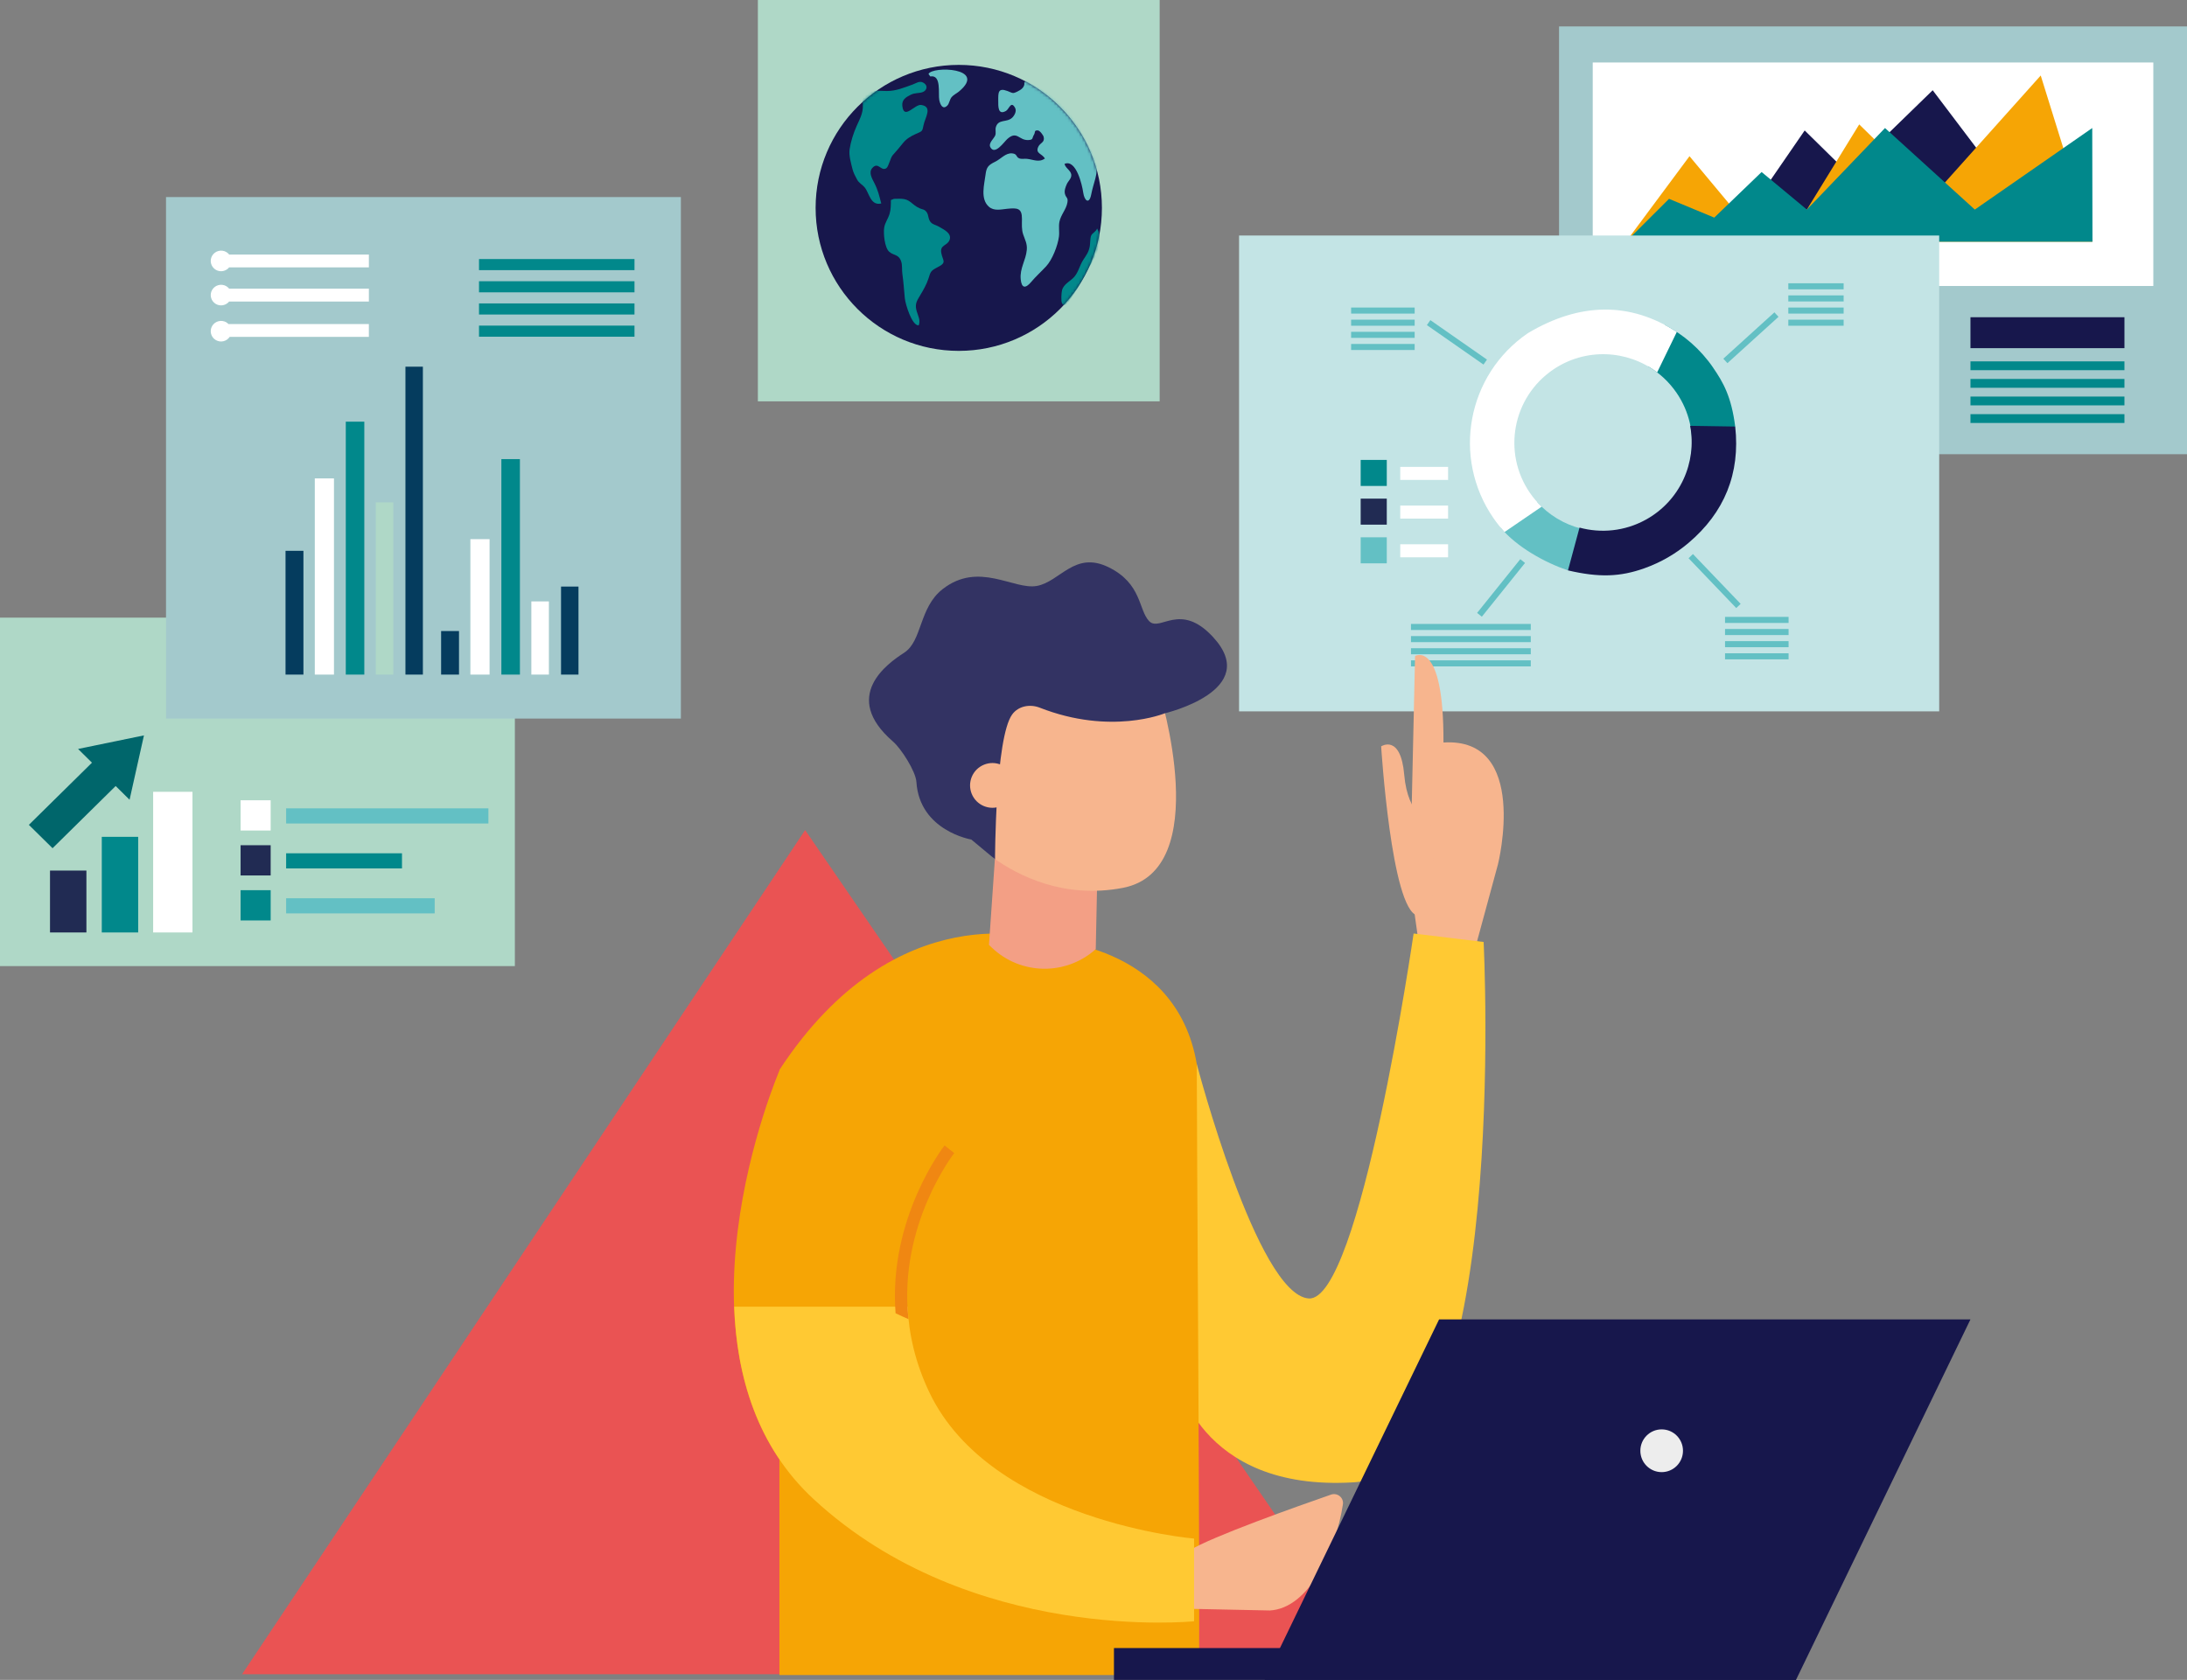 <?xml version="1.0" encoding="UTF-8"?> <svg xmlns="http://www.w3.org/2000/svg" xmlns:xlink="http://www.w3.org/1999/xlink" width="777px" height="597px" viewBox="0 0 777 597" version="1.1"><rect x="0" y="0" width="777" height="597" fill="#808080" stroke="none"/><title>Group 9</title><defs><ellipse id="path-1" cx="50.86" cy="50.818" rx="50.86" ry="50.818"></ellipse></defs><g id="Wesbite-design" stroke="none" stroke-width="1" fill="none" fill-rule="evenodd"><g id="Let's-Develop.---software-analyse" transform="translate(-970, -453)"><g id="Group-9" transform="translate(970, 453)"><polygon id="Path" fill="#EA5353" fill-rule="nonzero" points="492 595 286.045 295 86 595"></polygon><g id="software---analyse2"><rect id="Rectangle" fill="#A3C9CC" fill-rule="nonzero" x="553.901" y="9.395" width="223.099" height="152.026"></rect><g id="Group" transform="translate(565.868, 22.206)" fill-rule="nonzero"><polygon id="Rectangle" fill="#FFFFFF" transform="translate(99.583, 39.715) rotate(90) translate(-99.583, -39.715) " points="59.868 -59.868 139.297 -59.868 139.297 139.297 59.868 139.297"></polygon><g transform="translate(11.807, 4.624)" id="Path"><polygon fill="#17174C" points="49.728 39.549 63.497 19.535 78.802 34.587 108.976 5.238 142.845 50.025 82.869 57.653 45.898 49.073"></polygon><polygon fill="#F6A505" points="0 59.084 22.569 28.681 41.767 51.692 45.898 53.367 64.265 47.65 82.869 17.38 108.976 42.884 147.356 0 165.739 59.084"></polygon><polygon fill="#01888B" points="0 59.084 15.297 43.835 31.369 50.504 48.193 34.304 64.265 47.65 92.033 18.67 123.94 47.65 165.66 18.67 165.739 59.084"></polygon></g></g><g id="Group" transform="translate(440.215, 83.7)" fill-rule="nonzero"><rect id="Rectangle" fill="#C3E4E5" x="0" y="0" width="248.743" height="169.107"></rect><g transform="translate(39.811, 16.97)"><g transform="translate(42.218, 9.348)" id="Path"><path d="M86.412,20.653 C81.857,14.019 75.908,8.91 69.217,5.452 C69.414,10.993 67.72,16.472 63.213,20.126 C67.145,22.406 70.644,25.565 73.386,29.551 C77.988,36.255 79.643,44.107 78.619,51.574 C79.485,51.181 80.407,50.89 81.377,50.717 C81.991,50.686 82.614,50.662 83.229,50.631 C83.969,49.586 84.679,48.524 85.341,47.432 C85.782,46.701 86.247,45.341 86.861,44.712 C86.885,44.689 86.901,44.665 86.924,44.65 C87.098,44.288 87.279,43.926 87.452,43.557 C88.863,40.594 91.645,42.787 94.237,41.568 C92.882,30.871 89.935,25.801 86.404,20.661 L86.412,20.653 Z" fill="#01888B"></path><path d="M41.376,88.461 C41.51,88.461 41.636,88.461 41.762,88.477 L41.778,88.477 C41.589,87.502 41.368,86.543 41.1,85.584 C40.982,85.176 40.864,84.767 40.746,84.358 L40.714,84.248 C40.352,83.1 39.989,81.953 39.635,80.798 C39.319,79.776 39.225,78.77 39.296,77.779 C33.456,76.247 28.035,73.048 23.811,68.324 C21.116,71.224 18.043,73.558 14.63,75.744 C13.425,76.514 12.187,77.119 10.934,77.528 C16.679,84.445 26.75,89.97 34.828,92.69 C37.192,90.371 37.972,88.453 41.368,88.453 L41.376,88.461 Z" fill="#63C0C4"></path><path d="M25.474,70.045 C23.953,68.583 22.55,66.948 21.305,65.14 C11.455,50.796 15.127,31.201 29.508,21.368 C41.045,13.485 55.971,14.286 66.514,22.319 L73.496,7.951 C56.861,-2.84 38.996,-2.597 20.596,8.376 C-0.981,23.113 -6.489,52.509 8.295,74.03 C9.524,75.822 10.864,77.496 12.282,79.06 L25.482,70.045 L25.474,70.045 Z" fill="#FFFFFF"></path><path d="M94.245,41.568 L78.24,41.317 C80.683,54.317 74.686,67.97 62.432,74.698 C54.962,78.801 46.554,79.556 38.933,77.488 L34.828,92.69 C45.915,95.283 53.402,95.008 62.046,91.912 C67.736,89.876 73.008,86.858 77.618,82.959 C90.423,72.136 96.081,58.239 94.245,41.561 L94.245,41.568 Z" fill="#17174C"></path></g><g transform="translate(155.329, 0)" fill="#63C0C4" id="Rectangle"><rect x="0" y="0" width="19.654" height="2.154"></rect><rect x="0" y="4.307" width="19.654" height="2.154"></rect><rect x="0" y="8.622" width="19.654" height="2.154"></rect><rect x="0" y="12.938" width="19.654" height="2.154"></rect></g><g transform="translate(21.261, 121.067)" fill="#63C0C4" id="Rectangle"><rect x="0" y="0" width="42.57" height="2.154"></rect><rect x="0" y="4.315" width="42.57" height="2.154"></rect><rect x="0" y="8.63" width="42.57" height="2.154"></rect><rect x="0" y="12.938" width="42.57" height="2.154"></rect></g><g transform="translate(132.847, 118.56)" fill="#63C0C4" id="Rectangle"><rect x="0" y="0" width="22.577" height="2.154"></rect><rect x="0" y="4.307" width="22.577" height="2.154"></rect><rect x="0" y="8.622" width="22.577" height="2.154"></rect><rect x="0" y="12.938" width="22.577" height="2.154"></rect></g><g transform="translate(0, 8.622)" fill="#63C0C4" id="Rectangle"><rect x="0" y="0" width="22.577" height="2.154"></rect><rect x="0" y="4.315" width="22.577" height="2.154"></rect><rect x="0" y="8.63" width="22.577" height="2.154"></rect><rect x="0" y="12.945" width="22.577" height="2.154"></rect></g><polygon id="Rectangle" fill="#63C0C4" transform="translate(142.041, 19.364) rotate(-42.29) translate(-142.041, -19.364) " points="129.785 18.27 154.295 18.301 154.298 20.458 129.788 20.426"></polygon><polygon id="Rectangle" fill="#63C0C4" transform="translate(53.275, 108.275) rotate(-51.3) translate(-53.275, -108.275) " points="41.024 107.182 65.524 107.212 65.527 109.369 41.026 109.339"></polygon><polygon id="Rectangle" fill="#63C0C4" transform="translate(37.592, 20.995) rotate(-55.04) translate(-37.592, -20.995) " points="36.499 8.735 38.655 8.737 38.685 33.256 36.529 33.253"></polygon><polygon id="Rectangle" fill="#63C0C4" transform="translate(129.138, 105.824) rotate(-43.68) translate(-129.138, -105.824) " points="128.044 93.569 130.201 93.572 130.232 118.078 128.076 118.075"></polygon><g transform="translate(3.396, 62.778)" id="Rectangle"><rect fill="#01888B" x="0" y="0" width="9.275" height="9.251"></rect><rect fill="#FFFFFF" x="14.059" y="2.476" width="16.998" height="4.63"></rect><rect fill="#212B53" x="0" y="13.755" width="9.275" height="9.251"></rect><rect fill="#FFFFFF" x="14.059" y="16.223" width="16.998" height="4.63"></rect><rect fill="#63C0C4" x="0" y="27.502" width="9.275" height="9.251"></rect><rect fill="#FFFFFF" x="14.059" y="29.978" width="16.998" height="4.63"></rect></g></g></g><rect id="Rectangle" fill="#AFD8C7" fill-rule="nonzero" x="269.257" y="0" width="142.749" height="142.631"></rect><g id="Group" transform="translate(260.71, 199.854)" fill-rule="nonzero"><path d="M240.795,88.759 C237.948,95.031 237.522,102.139 239.588,108.71 L243.232,134.601 L247.68,137.591 L264.226,144.431 C262.443,139.342 264.226,134.065 264.226,134.065 L271.497,107.282 C271.497,107.282 282.798,62.087 252.128,64.02 C252.286,27.21 242.033,33.285 242.033,33.285 L241.323,65.108 L240.795,88.751 L240.795,88.759 Z" id="Path" fill="#F7B58E"></path><path d="M164.478,178.266 C164.478,178.266 185.921,260.128 204.21,261.596 C222.498,263.055 241.52,131.903 241.52,131.903 L266.394,134.909 C266.394,134.909 276.055,323.507 220.266,326.939 C164.478,330.371 157.119,288.662 157.119,288.662 L164.485,178.258 L164.478,178.266 Z" id="Path" fill="#FFC933"></path><path d="M165.258,395.438 C165.668,361.303 164.478,206.153 164.478,178.266 C157.112,134.909 109.864,134.065 109.864,134.065 C109.864,134.065 57.9,116.725 16.204,180.372 L16.204,395.438 L165.258,395.438 Z" id="Path" fill="#F6A505"></path><path d="M92.813,104.608 L90.652,135.95 L91.677,136.928 C101.961,146.718 118.042,146.939 128.594,137.449 L128.594,137.449 L129.083,113.869 L92.813,104.616 L92.813,104.608 Z" id="Path" fill="#F39F85"></path><g transform="translate(48.028, 0)" id="Path"><path d="M33.318,39.123 L35.96,90.936 C41.11,90.731 44.138,96.261 43.152,101.113 C43.688,102.289 43.988,103.598 44.02,104.931 C52.963,111.337 69.217,119.691 90.171,115.684 C122.955,109.404 103.168,46.025 103.168,46.025 L33.318,39.13 L33.318,39.123 Z" fill="#F7B58E"></path><path d="M16.843,78.038 C16.598,74.236 11.417,66.181 8.538,63.688 C-10.018,47.627 6.583,35.92 12.466,32.133 C18.98,27.944 17.703,16.127 26.133,9.532 C39.012,-0.55 51.417,9.902 59.666,8.372 C67.916,6.841 73.034,-4.124 85.021,1.682 C97.009,7.496 95.692,16.908 99.533,20.884 C103.373,24.86 110.44,13.878 122.127,26.422 C139.919,45.505 105.029,53.662 105.029,53.662 C105.029,53.662 85.936,61.566 60.66,51.642 C57.19,50.285 53.073,51.035 50.881,54.04 C44.848,62.292 44.777,105.515 44.777,105.515 L36.346,98.502 C36.346,98.502 17.963,95.441 16.843,78.03 L16.843,78.038 Z" fill="#333363"></path><path d="M36.504,82.282 C38.168,86.345 42.813,88.294 46.875,86.629 C50.936,84.965 52.884,80.318 51.22,76.255 C49.556,72.193 44.911,70.244 40.849,71.909 C36.78,73.573 34.84,78.22 36.504,82.282 Z" fill="#F7B58E"></path></g><path d="M16.306,180.372 C16.306,180.372 -27.44,281.357 28.373,332.942 C84.185,384.528 159.951,375.747 159.951,375.747 L159.951,346.661 C159.951,346.661 91.465,340.871 69.516,295.076 C47.568,249.281 78.294,209.64 78.294,209.64" id="Path" fill="#F6A505"></path><path d="M155.487,371.755 L190.424,372.489 C204.612,371.708 214.044,350.519 216.402,334.765 C216.757,332.398 214.43,330.521 212.175,331.309 C200.322,335.427 169.825,346.227 161.938,351.126 L155.487,371.763 L155.487,371.755 Z" id="Path" fill="#F7B58E"></path><path d="M61.733,264.522 C62.182,274.092 64.414,284.41 69.524,295.076 C91.472,340.871 163.523,346.937 163.523,346.937 L163.523,376.315 C163.523,376.315 84.193,384.528 28.381,332.942 C8.144,314.238 1.03,289.049 0.139,264.522 L61.74,264.522 L61.733,264.522 Z" id="Path" fill="#FFC933"></path><path d="M62.064,268.956 C60.534,268.262 58.996,267.599 57.474,266.873 C54.848,233.03 74.635,207.518 74.879,207.202 L78.318,209.932 C78.073,210.239 58.365,235.697 62.056,268.964 L62.064,268.956 Z" id="Path" fill="#F08712"></path><path d="M247.498,92.648 C247.498,92.648 239.446,90.226 238.192,75.537 C236.931,60.841 229.99,65.385 229.99,65.385 C229.99,65.385 233.602,123.32 242.83,125.497 C252.065,127.675 247.498,92.648 247.498,92.648 Z" id="Path" fill="#F7B58E"></path></g><g id="Group" transform="translate(289.772, 23.06)"><ellipse id="Oval" fill="#17174C" fill-rule="nonzero" cx="50.86" cy="50.818" rx="50.86" ry="50.818"></ellipse><g id="Clipped"><mask id="mask-2" fill="white"><use xlink:href="#path-1"></use></mask><g id="Oval"></g><g id="Group" mask="url(#mask-2)" fill-rule="nonzero"><g transform="translate(12.009, 1.674)" id="Path"><path d="M4.603,11.05 C5.285,14.806 3.961,16.929 2.541,20.106 C1.416,22.626 0.456,25.668 0.067,28.362 C-0.242,30.565 0.583,33.298 1.098,35.382 C1.423,36.673 2.05,37.83 2.668,38.979 C3.469,40.476 4.492,40.722 5.475,41.934 C7.038,43.859 7.513,48.486 11.312,47.575 C10.582,44.81 10.217,42.964 8.822,40.246 C7.997,38.638 6.752,36.523 8.14,34.962 C10.257,32.585 11.185,36.277 13.127,35.033 C13.904,34.534 14.578,31.317 15.371,30.43 C16.68,28.964 17.814,27.649 19.019,26.128 C20.224,24.607 21.778,23.68 23.555,22.887 C25.91,21.841 25.87,22.087 26.354,19.671 C26.869,17.08 29.692,13.182 25.497,12.564 C23.214,12.223 19.4,17.999 18.805,12.976 C18.535,10.718 20.042,9.807 21.771,8.951 C23.341,8.182 24.435,8.499 25.91,8.04 C27.504,7.549 28.178,5.592 26.076,4.562 C24.839,3.952 23.61,4.886 22.476,5.298 C19.4,6.392 16.624,7.612 13.262,7.612 C10.297,7.612 5.824,6.732 4.801,10.409" fill="#01888B"></path><path d="M14.729,46.363 C14.729,48.082 14.745,49.683 14.253,51.307 C13.746,52.994 12.628,54.436 12.358,56.164 C12.033,58.231 12.493,63.207 14.111,64.704 C15.681,66.146 17.52,65.528 18.4,68.206 C18.837,69.537 18.607,71.241 18.813,72.635 C19.233,75.488 19.392,78.316 19.685,81.248 C19.891,83.355 22.222,91.119 24.625,90.89 C25.299,89.052 24.474,87.721 23.943,85.993 C23.206,83.577 23.761,82.468 25.022,80.4 C26.163,78.522 27.44,76.304 28.09,74.244 C28.859,71.827 28.844,71.494 31.413,70.187 C34.735,68.492 33.133,67.953 32.626,65.093 C32.118,62.209 34.87,62.645 35.607,60.474 C36.432,58.041 33.332,56.758 31.651,55.744 C30.834,55.252 29.708,55.094 28.986,54.341 C27.876,53.192 28.241,51.782 27.44,50.665 C26.687,49.611 26.005,49.754 25.037,49.326 C23.523,48.661 22.96,48.051 21.612,47.005 C19.82,45.61 18.036,45.935 15.808,45.935" fill="#01888B"></path><path d="M28.741,2.438 C32.792,1.694 31.476,8.634 31.928,10.837 C32.269,12.5 33.173,14.378 34.783,12.786 C35.512,12.065 35.584,10.623 36.337,9.751 C37.035,8.935 38.05,8.499 38.882,7.818 C49.302,-0.778 29.288,-1.309 28.098,1.575" fill="#63C0C4"></path><path d="M62.14,4.585 C62.409,6.241 60.903,7.208 59.658,7.81 C57.873,8.674 58.072,8.317 56.097,7.588 C52.791,6.368 52.87,8.167 52.878,11.066 C52.878,12.944 52.703,16.359 55.629,14.687 C56.724,14.061 57.429,10.9 58.881,13.641 C59.499,14.806 58.587,16.375 57.834,17.088 C55.891,18.934 52.854,17.436 52.014,20.51 C51.76,21.437 52.148,22.428 51.823,23.347 C51.419,24.48 49.286,26.112 50.063,27.57 C51.665,30.596 54.971,25.66 56.105,24.654 C59.61,21.54 60.189,25.264 63.654,25.034 C65.446,24.916 64.812,24.345 65.589,23.101 C66.104,22.277 65.533,21.517 66.945,21.612 C67.658,21.659 68.864,23.291 69.014,23.925 C69.49,25.93 67.746,25.985 67.088,27.451 C65.977,29.899 68.523,29.828 69.435,31.61 C67.31,33.132 65.216,31.919 63.02,31.706 C62.036,31.61 61.14,31.912 60.252,31.507 C59.103,30.985 59.673,29.962 57.834,29.772 C55.51,29.535 53.798,31.769 51.815,32.728 C49.302,33.948 48.683,34.716 48.366,37.315 C47.946,40.754 46.407,45.919 49.532,48.716 C51.355,50.356 53.877,49.683 56.018,49.469 C59.697,49.096 61.315,49.215 61.299,53.026 C61.299,54.936 61.132,56.805 61.735,58.58 C62.409,60.561 63.21,61.868 63.02,64.055 C62.703,67.802 60.466,70.575 60.863,74.561 C61.18,77.769 62.584,77.825 64.526,75.527 C66.223,73.515 68.15,71.795 69.91,69.894 C72.107,67.517 74.026,62.534 74.438,59.38 C74.668,57.637 74.272,55.823 74.605,54.119 C75.088,51.616 77.055,49.667 77.451,47.227 C77.753,45.373 76.984,45.713 76.579,44.2 C76.262,43.012 76.793,41.696 77.237,40.69 C77.729,39.581 78.982,38.654 78.823,37.307 C78.649,35.841 76.666,34.914 76.428,33.504 C80.576,31.745 82.693,41.047 83.05,43.622 C83.486,46.751 85.222,47.963 85.904,44.382 C86.285,42.386 86.887,40.579 87.379,38.709 C88.664,33.837 87.538,31.713 85.381,27.625 C83.113,23.331 80.702,18.276 77.681,14.338 C74.05,9.601 67.643,6.875 62.718,3.809" fill="#63C0C4"></path><path d="M87.998,56.48 C87.625,57.653 86.285,58.01 85.865,59.048 C85.508,59.927 85.579,61.733 85.405,62.724 C85.016,64.918 84.255,65.798 83.042,67.676 C81.813,69.569 81.408,71.875 79.917,73.618 C78.514,75.258 76.151,76.121 75.54,78.403 C75.31,79.283 75.152,82.119 75.501,82.951 C76.508,85.304 78.546,81.501 79.592,80.004 C82.066,76.486 83.811,72.627 85.968,68.959 C88.148,65.235 89.758,61.591 88.434,57.344" fill="#01888B"></path></g></g></g></g><g id="Group" transform="translate(395.766, 468.888)" fill-rule="nonzero"><polygon id="Path" fill="#17174C" points="304.304 0 115.521 0 53.505 128.112 242.318 128.112"></polygon><rect id="Rectangle" fill="#17174C" x="0" y="116.81" width="242.311" height="11.302"></rect><path d="M187.021,46.688 C187.021,50.885 190.409,54.283 194.594,54.283 C198.779,54.283 202.166,50.885 202.166,46.688 C202.166,42.49 198.779,39.092 194.594,39.092 C190.409,39.092 187.021,42.49 187.021,46.688 Z" id="Path" fill="#EDEDED"></path></g><rect id="Rectangle" fill="#AFD8C7" fill-rule="nonzero" x="0" y="219.498" width="182.924" height="123.841"></rect><g id="Group" transform="translate(58.98, 70.034)" fill-rule="nonzero"><rect id="Rectangle" fill="#A3C9CC" x="0" y="0" width="182.924" height="185.335"></rect><g transform="translate(111.203, 22.027)" fill="#01888B" id="Rectangle"><rect x="0" y="0" width="55.241" height="3.943"></rect><rect x="0" y="7.885" width="55.241" height="3.943"></rect><rect x="0" y="15.77" width="55.241" height="3.943"></rect><rect x="0" y="23.656" width="55.241" height="3.943"></rect></g><g transform="translate(15.887, 19.037)" fill="#FFFFFF" id="Path"><path d="M5.532,25.465 C3.774,24.449 1.519,25.048 0.498,26.795 C-0.524,28.542 0.078,30.784 1.835,31.8 C3.529,32.775 5.666,32.248 6.735,30.651 L56.182,30.651 L56.182,26.086 L6.299,26.086 C6.07,25.858 5.825,25.638 5.524,25.472 L5.532,25.465 Z"></path><path d="M5.532,12.629 C3.774,11.614 1.519,12.212 0.498,13.959 C-0.524,15.706 0.078,17.949 1.835,18.964 C3.434,19.885 5.421,19.468 6.545,18.083 L56.19,18.083 L56.19,13.519 L6.553,13.519 C6.276,13.172 5.935,12.873 5.532,12.637 L5.532,12.629 Z"></path><path d="M6.553,1.376 C6.276,1.03 5.935,0.731 5.532,0.495 C3.774,-0.521 1.519,0.078 0.498,1.825 C-0.524,3.572 0.078,5.814 1.835,6.83 C3.434,7.75 5.421,7.333 6.545,5.948 L56.19,5.948 L56.19,1.384 L6.553,1.384 L6.553,1.376 Z"></path></g><g transform="translate(42.466, 60.28)" id="Rectangle"><g><rect fill="#053C5E" x="0" y="65.435" width="6.356" height="43.991"></rect><rect fill="#AFD8C7" x="32.049" y="48.224" width="6.237" height="61.201"></rect><rect fill="#FFFFFF" x="10.393" y="39.702" width="6.815" height="69.724"></rect><rect fill="#053C5E" x="42.6" y="0" width="6.198" height="109.425"></rect><rect fill="#01888B" x="21.403" y="19.54" width="6.586" height="89.886"></rect></g><g transform="translate(55.273, 32.847)"><rect fill="#053C5E" x="0" y="61.099" width="6.356" height="15.479"></rect><rect fill="#FFFFFF" x="32.057" y="50.569" width="6.237" height="26.009"></rect><rect fill="#FFFFFF" x="10.401" y="28.448" width="6.815" height="48.13"></rect><rect fill="#053C5E" x="42.608" y="45.297" width="6.198" height="31.281"></rect><rect fill="#01888B" x="21.411" y="0" width="6.586" height="76.578"></rect></g></g></g><g id="Group" transform="translate(10.257, 261.348)" fill-rule="nonzero"><polygon id="Path" fill="#00666B" points="35.777 22.868 40.886 0 17.478 4.817 22.42 9.697 0 31.795 8.416 40.094 30.836 17.988"></polygon><g transform="translate(7.508, 20.047)" id="Rectangle"><rect fill="#212B53" x="0" y="27.992" width="12.935" height="21.996"></rect><rect fill="#01888B" x="18.395" y="16" width="12.935" height="33.988"></rect><rect fill="#FFFFFF" x="36.646" y="0" width="13.971" height="49.987"></rect></g></g><g id="Group" transform="translate(85.479, 284.408)" fill-rule="nonzero"><rect id="Rectangle" fill="#FFFFFF" x="0" y="0" width="10.686" height="10.746"></rect><rect id="Rectangle" fill="#63C0C4" x="16.179" y="2.868" width="71.864" height="5.377"></rect><rect id="Rectangle" fill="#212B53" x="0" y="15.971" width="10.686" height="10.746"></rect><rect id="Rectangle" fill="#01888B" x="16.179" y="18.839" width="41.16" height="5.377"></rect><rect id="Rectangle" fill="#01888B" x="0" y="31.95" width="10.686" height="10.754"></rect><rect id="Rectangle" fill="#63C0C4" x="16.179" y="34.818" width="52.78" height="5.377"></rect></g><g id="Group" transform="translate(700.069, 112.738)" fill-rule="nonzero"><g transform="translate(0, 15.687)" fill="#01888B" id="Rectangle"><rect x="0" y="0" width="54.706" height="3.13"></rect><rect x="0" y="6.252" width="54.706" height="3.13"></rect><rect x="0" y="12.503" width="54.706" height="3.13"></rect><rect x="0" y="18.762" width="54.706" height="3.13"></rect></g><rect id="Rectangle" fill="#17174C" x="0" y="0" width="54.706" height="10.993"></rect></g></g></g></g></g></svg> 